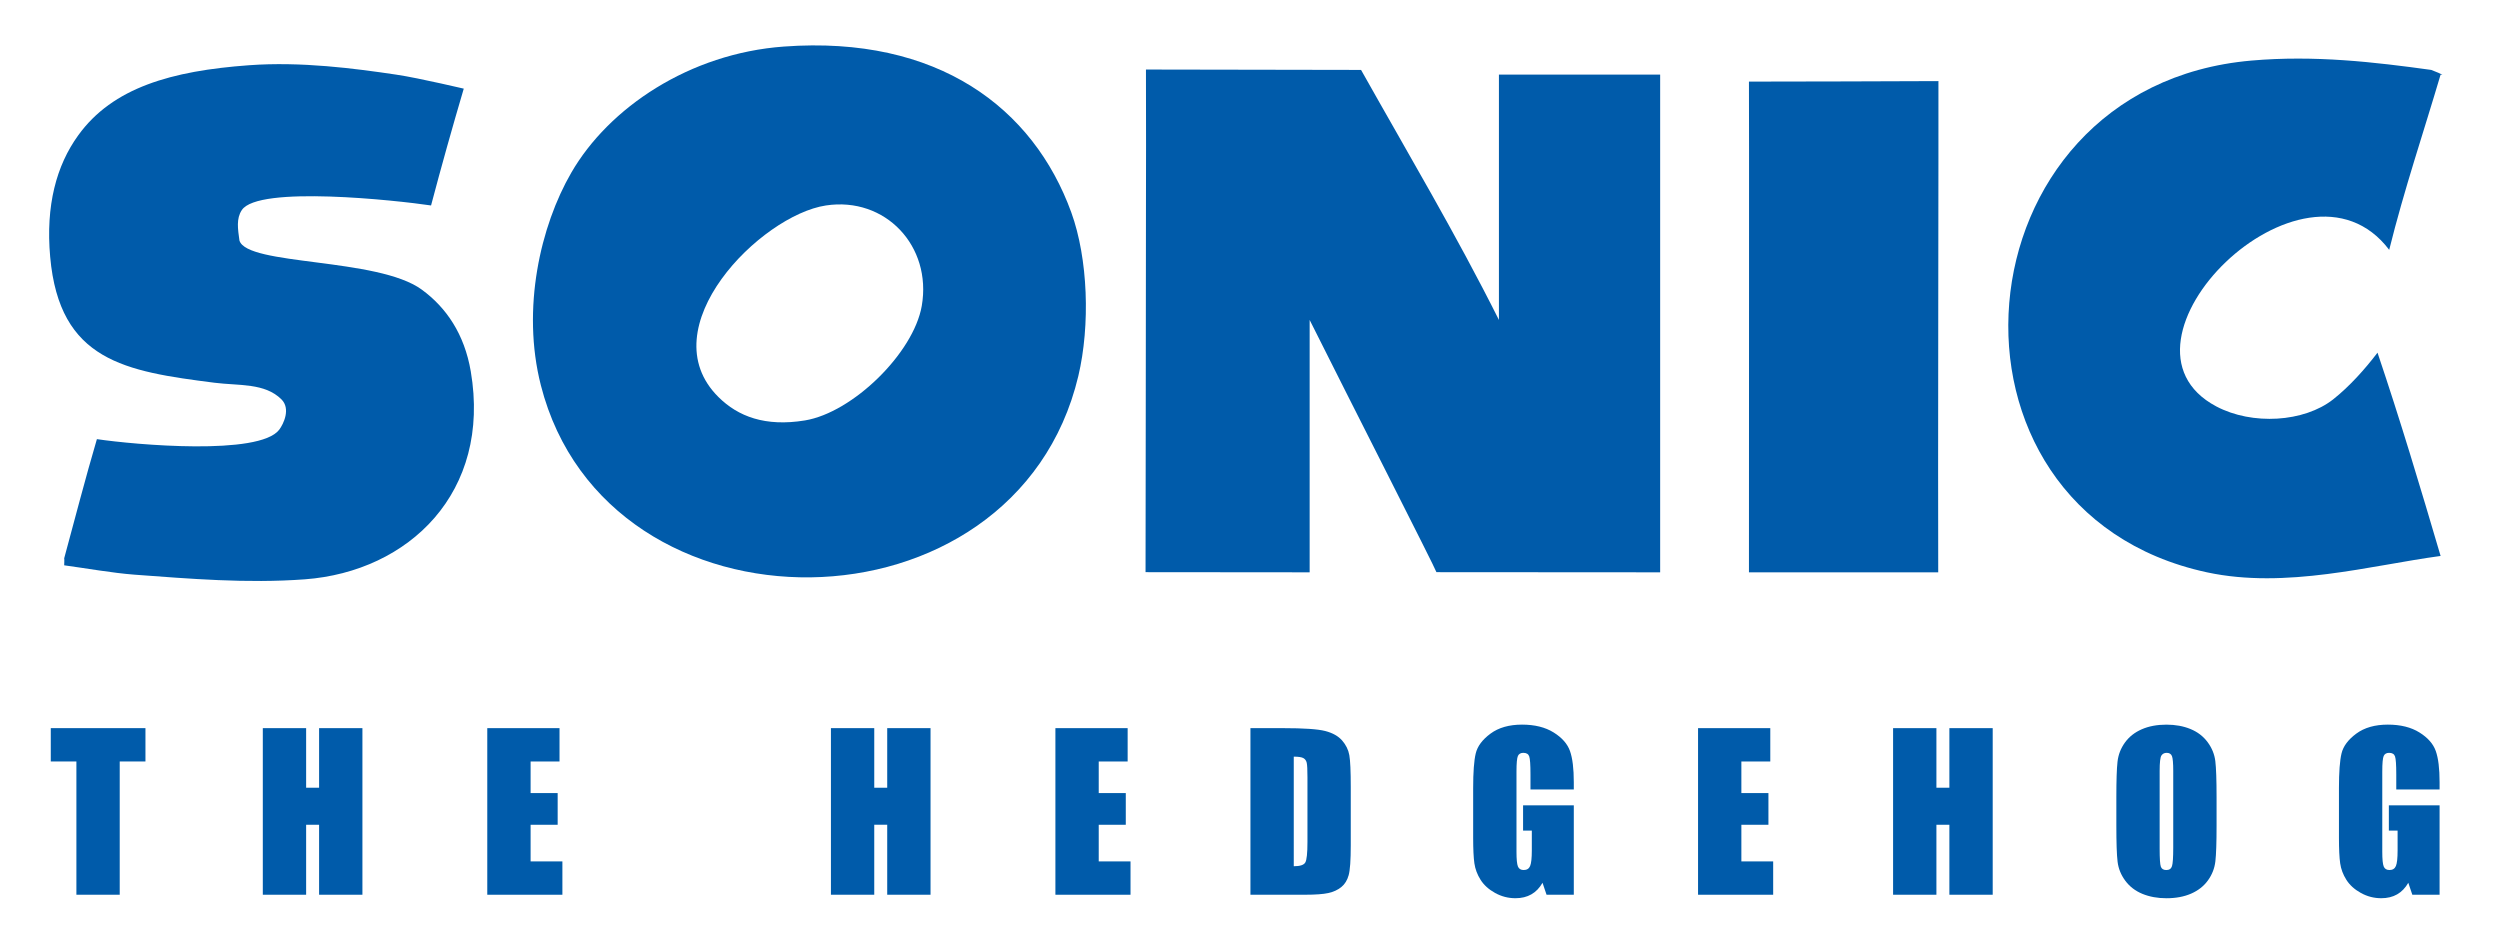 <?xml version="1.0" encoding="utf-8"?>
<!-- Generator: Adobe Illustrator 15.0.0, SVG Export Plug-In . SVG Version: 6.00 Build 0)  -->
<!DOCTYPE svg PUBLIC "-//W3C//DTD SVG 1.1//EN" "http://www.w3.org/Graphics/SVG/1.1/DTD/svg11.dtd">
<svg xmlns="http://www.w3.org/2000/svg" xmlns:xlink="http://www.w3.org/1999/xlink" version="1.1" id="      C  _x201E__x7C__1" x="0px" y="0px" width="312.193px" height="117.401px" viewBox="0 0 312.193 117.401" enable-background="new 0 0 312.193 117.401" xml:space="preserve">
<g>
	<path fill="#005BAA" d="M281.141,7.565c7.897-0.693,15.42,0.191,22.468,1.167c0,0,2.006,0.775,1.167,0.584   c-2.116,7.167-4.541,14.325-6.42,21.885c-10.668-14.106-36.529,11.626-21.593,19.551c4.496,2.379,10.96,1.979,14.59-0.876   c2.042-1.614,3.967-3.766,5.544-5.835c2.835,8.407,5.334,16.742,7.878,25.386c-8.727,1.176-19.304,4.167-29.18,2.043   C239.678,63.727,243.836,10.82,281.141,7.565z"/>
	<path fill="#005BAA" d="M31.069,8.148C37.598,7.666,44.3,8.55,49.452,9.316c2.982,0.438,9.101,1.915,8.462,1.751   c-1.423,4.824-2.781,9.656-4.085,14.59c-4.23-0.629-21.602-2.535-23.636,0.583c-0.702,1.058-0.492,2.343-0.292,3.793   c0.94,3.169,17.252,2.107,22.76,6.128c3.064,2.234,5.333,5.552,6.128,10.213c2.572,15.094-7.714,24.995-20.718,25.97   c-7.295,0.538-14.49-0.082-21.301-0.583c-2.763-0.21-6.046-0.802-8.754-1.167c0-0.018,0.037-0.866,0-0.875   c1.268-4.668,2.663-10.058,4.085-14.881c4.824,0.711,20.253,2.079,22.76-1.167c0.565-0.748,1.451-2.634,0.292-3.793   c-2.083-2.083-5.323-1.696-8.365-2.083C15.644,46.374,7.424,45.088,6.266,32.076c-0.574-6.411,0.775-11.408,3.501-15.174   C14.072,10.93,21.431,8.851,31.069,8.148z"/>
	<path fill="#005BAA" d="M143.104,8.684c8.563,0,18.299,0.048,26.862,0.048c5.818,10.359,11.873,20.544,17.216,31.223   c0-10.195,0-20.435,0-30.639c6.711,0,13.423,0,20.134,0c0,20.717,0,41.436,0,62.153c-9.438,0-18.493-0.019-27.939-0.019   c-0.173-0.575-10.861-21.548-15.831-31.496c0,10.514,0,21,0,31.515c-6.711,0-13.772-0.019-20.493-0.019   c0-6.687,0.051-31.358,0.051-44.935C143.104,22.155,143.136,14.714,143.104,8.684z"/>
	<path fill="#005BAA" d="M218.404,10.191c7.778,0,16.166-0.039,23.663-0.064c0.025,3.292-0.076,52.508-0.027,61.342   c-7.888,0-15.739,0-23.636,0C218.404,51.088,218.434,14.763,218.404,10.191z"/>
	<path fill="#005BAA" d="M133.782,26.532C129.05,13.483,117.104,4.401,97.891,5.814c-11.8,0.857-21.867,7.642-26.554,15.757   c-3.83,6.611-6.247,16.961-3.793,26.554c8.271,32.372,59.244,31.943,67.114-1.167C136.162,40.602,135.87,32.295,133.782,26.532z    M115.107,38.204c-1.03,5.891-8.617,13.313-14.59,14.298c-4.96,0.812-8.353-0.493-10.796-2.918   c-8.699-8.626,5.243-22.696,13.422-23.927C110.557,24.535,116.402,30.727,115.107,38.204z"/>
	<rect x="5.669" y="80.372" fill="#005BAA"/>
	<path fill="#005BAA" d="M6.342,90.928h11.822v4.164h-3.213v16.64h-5.41v-16.64h-3.2V90.928z"/>
	<path fill="#005BAA" d="M39.848,90.928h5.41v20.804h-5.41v-8.738h-1.619v8.738h-5.41V90.928h5.41v7.44h1.619V90.928z"/>
	<path fill="#005BAA" d="M60.85,111.732V90.928h9.021v4.164H66.26v3.945h3.379v3.958H66.26v4.575h3.97v4.163H60.85z"/>
	<path fill="#005BAA" d="M110.793,90.928h5.41v20.804h-5.41v-8.738h-1.619v8.738h-5.41V90.928h5.41v7.44h1.619V90.928z"/>
	<path fill="#005BAA" d="M131.796,111.732V90.928h9.021v4.164h-3.611v3.945h3.379v3.958h-3.379v4.575h3.97v4.163H131.796z"/>
	<path fill="#005BAA" d="M162.77,94.674c0.214,0.125,0.351,0.319,0.411,0.584c0.06,0.266,0.09,0.87,0.09,1.812v8.083   c0,1.388-0.09,2.238-0.27,2.551c-0.18,0.313-0.66,0.469-1.439,0.469V94.488C162.153,94.488,162.555,94.55,162.77,94.674z    M162.975,111.732c1.293,0,2.262-0.071,2.904-0.212s1.182-0.39,1.619-0.745c0.437-0.355,0.743-0.848,0.918-1.478   c0.176-0.629,0.264-1.878,0.264-3.746v-7.286c0-1.97-0.061-3.292-0.18-3.964c-0.121-0.672-0.42-1.283-0.9-1.831   c-0.48-0.548-1.18-0.942-2.101-1.182s-2.688-0.36-5.3-0.36h-4.048v20.804H162.975z"/>
	<path fill="#005BAA" d="M196.532,97.688v0.899h-5.41v-1.889c0-1.19-0.051-1.936-0.154-2.236c-0.103-0.299-0.347-0.45-0.732-0.45   c-0.334,0-0.562,0.128-0.681,0.385c-0.12,0.257-0.18,0.917-0.18,1.979v9.984c0,0.934,0.06,1.548,0.18,1.844   c0.12,0.295,0.36,0.443,0.72,0.443c0.394,0,0.662-0.167,0.803-0.501c0.141-0.334,0.212-0.985,0.212-1.953v-2.467h-1.092v-3.161   h6.335v11.166h-3.405l-0.501-1.49c-0.369,0.642-0.833,1.124-1.395,1.445s-1.223,0.482-1.985,0.482   c-0.909,0-1.759-0.221-2.551-0.662c-0.793-0.44-1.395-0.987-1.806-1.638c-0.411-0.651-0.668-1.334-0.771-2.05   c-0.103-0.715-0.154-1.788-0.154-3.218v-6.181c0-1.987,0.106-3.431,0.321-4.33c0.214-0.9,0.829-1.724,1.844-2.474   c1.015-0.749,2.328-1.125,3.938-1.125c1.584,0,2.899,0.326,3.945,0.977c1.045,0.651,1.726,1.424,2.043,2.319   C196.374,94.683,196.532,95.982,196.532,97.688z"/>
	<path fill="#005BAA" d="M212.048,111.732V90.928h9.021v4.164h-3.611v3.945h3.379v3.958h-3.379v4.575h3.971v4.163H212.048z"/>
	<path fill="#005BAA" d="M243.433,90.928h5.41v20.804h-5.41v-8.738h-1.619v8.738h-5.41V90.928h5.41v7.44h1.619V90.928z"/>
	<path fill="#005BAA" d="M271.233,108.16c-0.103,0.326-0.338,0.488-0.707,0.488c-0.36,0-0.589-0.141-0.688-0.424   s-0.147-1.028-0.147-2.236v-9.714c0-1.071,0.075-1.716,0.225-1.934c0.15-0.219,0.366-0.328,0.649-0.328   c0.334,0,0.554,0.135,0.662,0.405c0.107,0.27,0.161,0.889,0.161,1.857v9.56C271.388,107.059,271.336,107.834,271.233,108.16z    M276.644,95.053c-0.103-0.857-0.424-1.649-0.964-2.377c-0.54-0.728-1.253-1.274-2.14-1.638s-1.887-0.546-3-0.546   c-1.174,0-2.202,0.193-3.084,0.579c-0.883,0.385-1.583,0.938-2.101,1.657c-0.519,0.72-0.827,1.515-0.925,2.384   c-0.099,0.87-0.147,2.35-0.147,4.439v3.56c0,2.142,0.051,3.641,0.154,4.497c0.103,0.857,0.424,1.649,0.964,2.377   c0.54,0.729,1.253,1.274,2.14,1.639c0.886,0.363,1.886,0.546,3,0.546c1.173,0,2.202-0.193,3.084-0.578   c0.882-0.386,1.583-0.938,2.101-1.658c0.518-0.72,0.827-1.514,0.925-2.384c0.098-0.869,0.148-2.349,0.148-4.439v-3.56   C276.798,97.409,276.747,95.91,276.644,95.053z"/>
	<path fill="#005BAA" d="M304.649,97.688v0.899h-5.41v-1.889c0-1.19-0.051-1.936-0.154-2.236c-0.103-0.299-0.347-0.45-0.732-0.45   c-0.334,0-0.561,0.128-0.681,0.385c-0.12,0.257-0.18,0.917-0.18,1.979v9.984c0,0.934,0.06,1.548,0.18,1.844   c0.12,0.295,0.359,0.443,0.719,0.443c0.394,0,0.662-0.167,0.803-0.501c0.142-0.334,0.212-0.985,0.212-1.953v-2.467h-1.092v-3.161   h6.335v11.166h-3.406l-0.501-1.49c-0.369,0.642-0.833,1.124-1.394,1.445c-0.562,0.321-1.223,0.482-1.985,0.482   c-0.908,0-1.758-0.221-2.551-0.662c-0.792-0.44-1.394-0.987-1.805-1.638c-0.411-0.651-0.668-1.334-0.771-2.05   c-0.103-0.715-0.154-1.788-0.154-3.218v-6.181c0-1.987,0.107-3.431,0.321-4.33c0.214-0.9,0.829-1.724,1.844-2.474   c1.016-0.749,2.328-1.125,3.938-1.125c1.585,0,2.9,0.326,3.945,0.977c1.045,0.651,1.726,1.424,2.043,2.319   C304.491,94.683,304.649,95.982,304.649,97.688z"/>
</g>
</svg>
